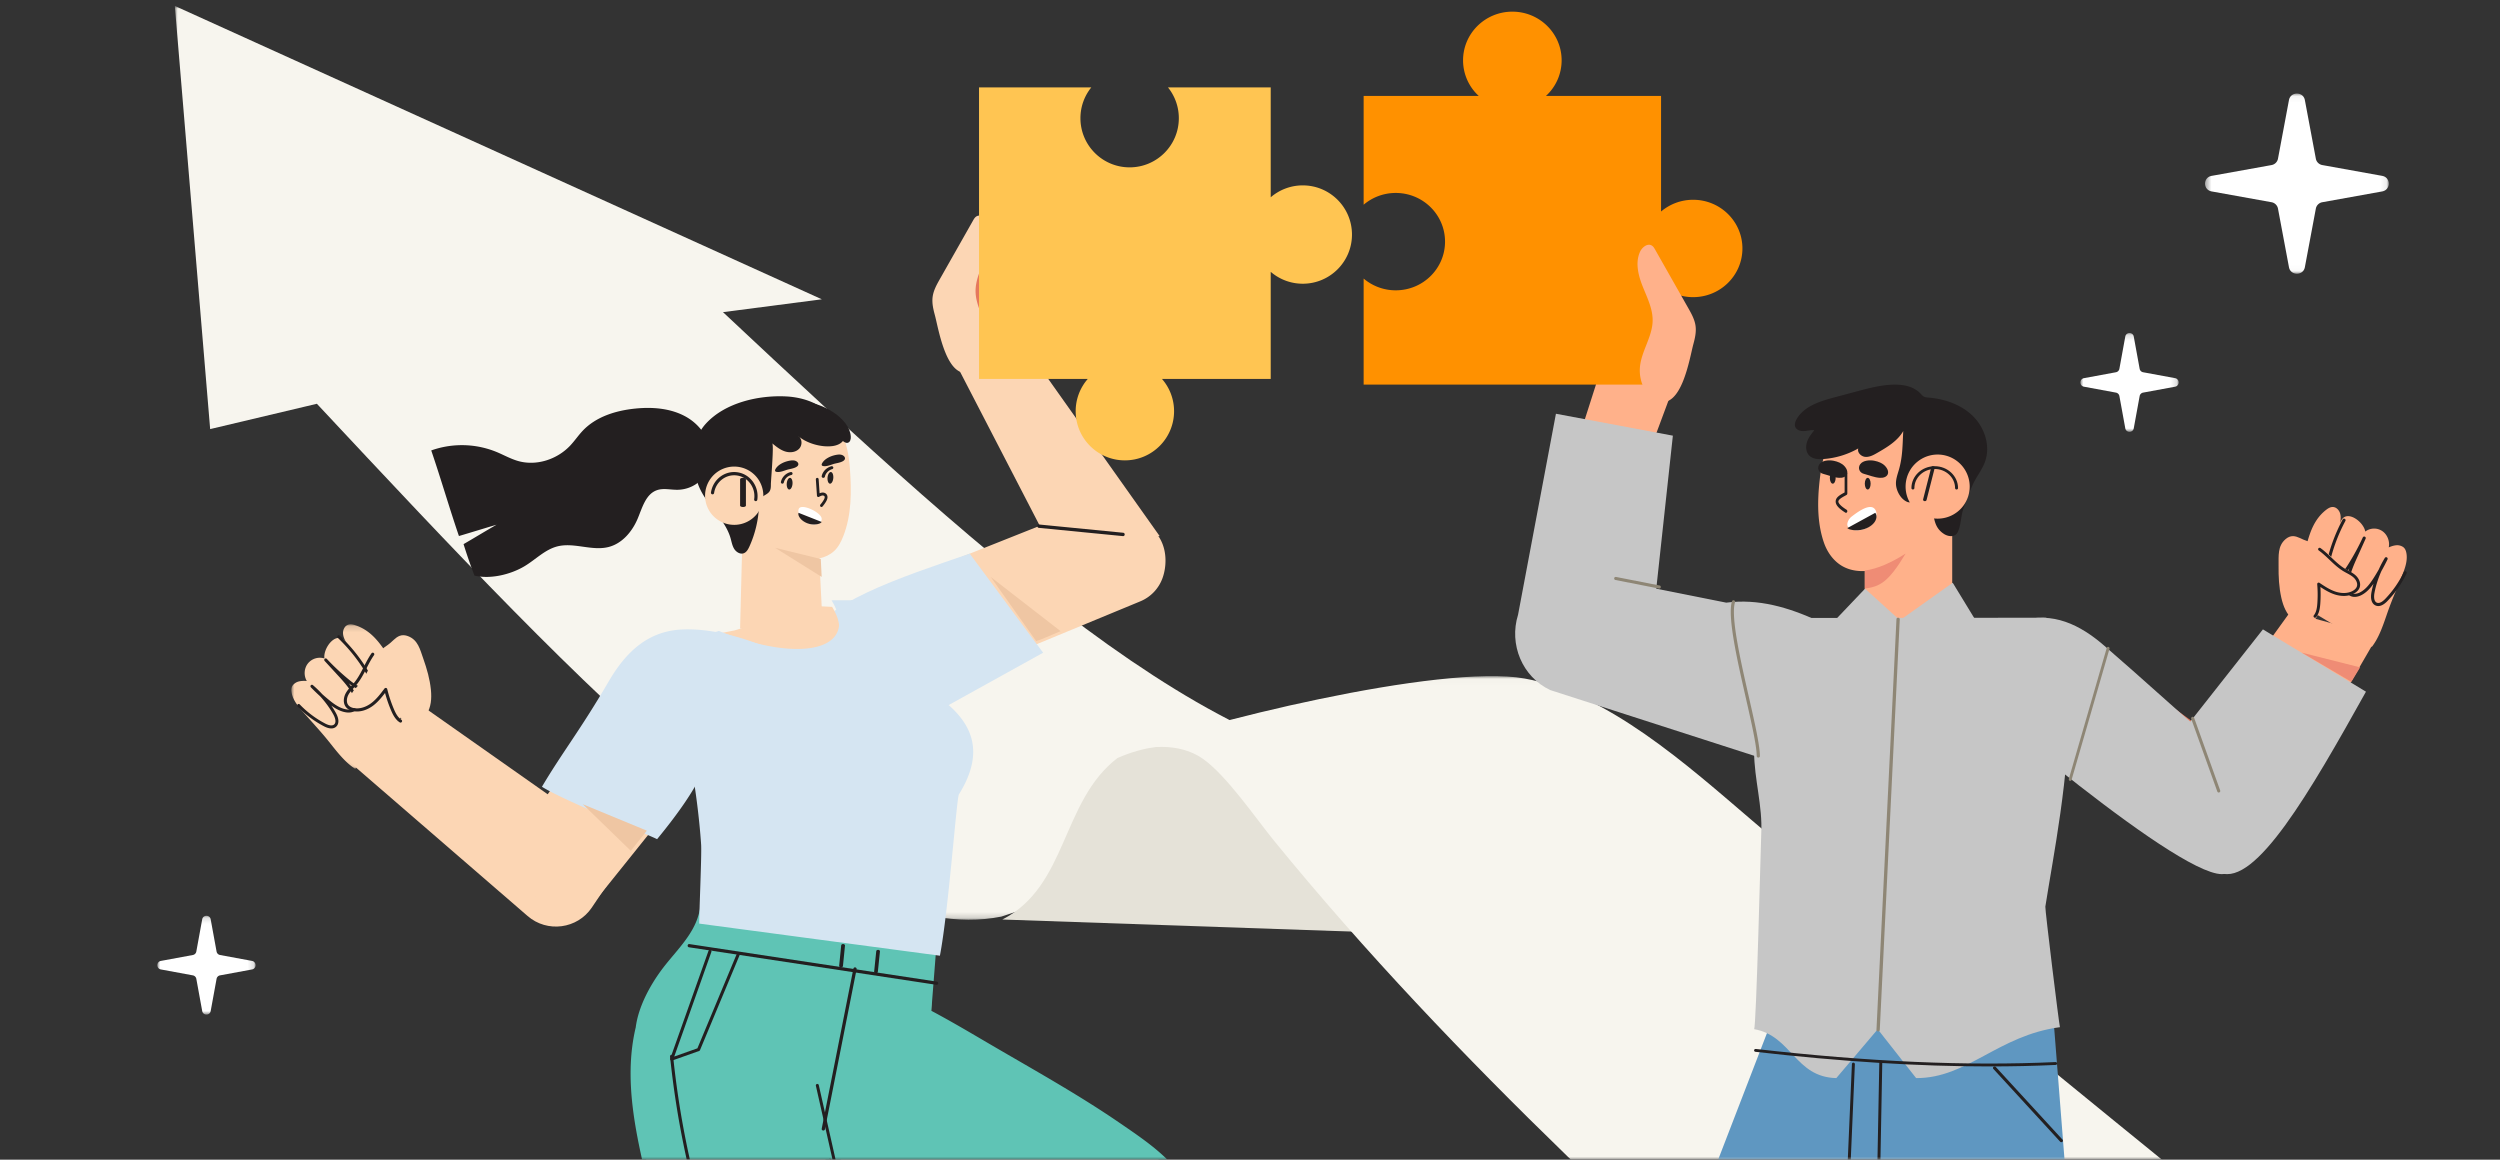<svg width="429" height="199" viewBox="0 0 429 199" xmlns="http://www.w3.org/2000/svg" xmlns:xlink="http://www.w3.org/1999/xlink">
    <rect x="0" y="0" width="429" height="199" fill="#333333" stroke="none"/>
    <defs>
        <path id="idwc75jbma" d="M0 0h429v199H0z"/>
        <path id="skscgh3e1c" d="M.387.054h31.527v30.919H.387z"/>
        <path id="rgcjqcctae" d="M0 .15h16.851V17.1H0z"/>
        <path id="76abtk875g" d="M0 .15h16.851V17.1H0z"/>
        <path id="3lejqxnyqi" d="M0 .017h216.88v156.808H0z"/>
        <path id="qb2ynwavvk" d="M.173.017H277.95V178H.173z"/>
        <path id="w84v84bdxm" d="M0 .138h20.77v24.788H0z"/>
    </defs>
    <g fill="none" fill-rule="evenodd">
        <mask id="gn1bi4rtpb" fill="#fff">
            <use xlink:href="#idwc75jbma"/>
        </mask>
        <g mask="url(#gn1bi4rtpb)">
            <g transform="translate(378 16)">
                <mask id="53n2jwaxgd" fill="#fff">
                    <use xlink:href="#skscgh3e1c"/>
                </mask>
                <path d="M17.513 1.167 19.4 11.236c.104.555.547.989 1.112 1.09l10.267 1.851c1.513.273 1.513 2.4 0 2.673L20.512 18.7a1.373 1.373 0 0 0-1.112 1.091L17.513 29.86c-.278 1.484-2.447 1.484-2.725 0L12.9 19.79a1.373 1.373 0 0 0-1.112-1.09L1.522 16.85c-1.514-.273-1.514-2.4 0-2.673l10.267-1.85a1.373 1.373 0 0 0 1.112-1.091l1.887-10.069c.278-1.484 2.447-1.484 2.725 0" fill="#FFF" mask="url(#53n2jwaxgd)"/>
            </g>
            <g transform="translate(357 57)">
                <mask id="ker9wpjc8f" fill="#fff">
                    <use xlink:href="#rgcjqcctae"/>
                </mask>
                <path d="m9.154.76 1.009 5.52a.743.743 0 0 0 .594.598l5.488 1.014c.809.15.809 1.316 0 1.466l-5.488 1.014a.743.743 0 0 0-.594.598l-1.009 5.52c-.149.814-1.308.814-1.457 0L6.69 10.97a.743.743 0 0 0-.595-.598L.607 9.358c-.81-.15-.81-1.316 0-1.466l5.487-1.014a.743.743 0 0 0 .595-.598L7.697.76c.149-.814 1.308-.814 1.457 0" fill="#FFF" mask="url(#ker9wpjc8f)"/>
            </g>
            <g transform="translate(27 157)">
                <mask id="tlefewzanh" fill="#fff">
                    <use xlink:href="#76abtk875g"/>
                </mask>
                <path d="m9.154.76 1.009 5.52a.743.743 0 0 0 .594.598l5.488 1.014c.809.15.809 1.316 0 1.466l-5.488 1.014a.743.743 0 0 0-.594.598l-1.009 5.52c-.149.814-1.308.814-1.457 0L6.69 10.97a.743.743 0 0 0-.595-.598L.607 9.358c-.81-.15-.81-1.316 0-1.466l5.487-1.014a.743.743 0 0 0 .595-.598L7.697.76c.149-.814 1.308-.814 1.457 0" fill="#FFF" mask="url(#tlefewzanh)"/>
            </g>
        </g>
        <g mask="url(#gn1bi4rtpb)">
            <g transform="translate(30 1)">
                <mask id="swwnbt9nfj" fill="#fff">
                    <use xlink:href="#3lejqxnyqi"/>
                </mask>
                <path d="M141.84 156.285c-29.564 5.975-71.243-38.541-117.463-87.997L6.063 72.631 0 .017 111.024 50.36l-16.96 2.204c46.777 43.858 88.62 82.143 122.816 78.806l-75.04 24.916z" fill="#F7F5EE" mask="url(#swwnbt9nfj)"/>
            </g>
            <path d="M191.755 130.076c-9.676 7.444-8.525 21.967-19.755 27.713L236 160c-12.447-21.693-25.966-37.928-44.245-29.924" fill="#E5E2D8"/>
            <g transform="translate(192 116)">
                <mask id="9gs364lnql" fill="#fff">
                    <use xlink:href="#qb2ynwavvk"/>
                </mask>
                <path d="M277.95 164.487C227.567 121.419 159.1 67.913 108.717 24.844 97.542 15.292 83.885 3.002 69.606.43 55.246-2.16 13.437 8.096.173 13.326c4.593-1.419 10.176-1.971 14.241.883 4.066 2.855 9.107 10.255 12.246 14.104 31.16 38.194 68.06 71.331 104.781 104.281 17.791 15.964 35.657 31.987 55.409 45.406l91.1-13.513z" fill="#F7F5EE" mask="url(#9gs364lnql)"/>
            </g>
        </g>
        <g mask="url(#gn1bi4rtpb)">
            <path fill="#FFB18A" d="M283.235 77 288 64.201 275.464 61 271 74.95z"/>
            <path d="M177.039 60.655 179 47.438 166.553 45s-3.187 16.994-2.44 17c.748.005 12.926-1.345 12.926-1.345" fill="#E5785C"/>
            <path d="M158.96 180.072c-.653 2.084-1.95 4.076-4 5.232-1.647.929-3.646 1.24-5.292 2.155-1.745.97-1.64 1.824-2.473 3.299-1.1 1.945-4.021 2.632-6.415 2.031a8.575 8.575 0 0 1-.882-.272c-1.993-.73-3.643-2.132-5.059-3.608-1.19-1.244-2.77-1.94-4.507-2.318-2.46-.54-5.234-.447-7.663-.4-2.427.05-4.913.057-7.226-.644-2.314-.701-4.457-2.25-5.083-4.341-.381-1.28-.441-2.637-.267-4.009.445-3.526 2.427-7.148 4.382-9.806 1.97-2.68 4.578-5.106 5.855-8.153.71-1.695.943-3.45 1.005-5.228.042-1.314-.008-2.642-.028-3.968-.035-2.269-1.332-5.029-.754-7.214.515-1.936 3.347-3.219 5.215-3.892 7.998-2.886 16.928-3.322 25.606-2.675 2.595.195 5.27.507 7.528 1.69 3.891 2.036 3.153 6.339 2.802 9.76-.266 3.409-.578 6.793-.874 10.172-.462 5.228-.89 10.449-1.066 15.74-.006.147-.01.295-.015.442-.072 2.027-.179 4.066-.788 6.007" fill="#FFD6C0"/>
            <path d="M148.876 247.99c-.57 1.145-1.405 2.124-2.612 2.797-4.493 2.51-11.023.794-14.832-2.14-2.348-1.804-4.202-4.09-5.752-6.608-1.734-2.82-3.086-5.932-4.316-9.006a217.703 217.703 0 0 1-10.309-33.29c-1.245-5.561-2.275-11.233-2.014-16.925a32.8 32.8 0 0 1 .836-6.072c.851-3.576 2.36-6.971 4.68-9.805 2.962-3.618 8.634-1.608 12.22 1.393.386.322.76.655 1.124 1 6.074 5.705 9.496 14.269 11.939 22.725.386 1.338.748 2.674 1.091 3.995.673 2.584 1.276 5.111 1.86 7.496 2.705 11.038 5.909 22.63 6.963 34.187.063.69.118 1.377.165 2.066.176 2.589.161 5.76-1.043 8.187" fill="#FFD6C0"/>
            <path d="M203.966 207.924a5.8 5.8 0 0 1-.162.888c-1.274 4.88-6.916 8.308-11.573 8.984-6.074.884-12.168-1.25-17.862-3.59a214.826 214.826 0 0 1-30.522-15.51c-4.774-2.928-9.482-6.081-13.329-10.16a33.165 33.165 0 0 1-2.644-3.17c-2.516-3.434-4.33-7.375-4.835-11.573-.547-4.562 4.72-7.18 9.275-7.656 8.404-.874 17.109 2.55 25.045 6.722l.57.303.01.005.027.014c3.56 1.897 6.958 3.928 10.098 5.767 9.636 5.645 20.001 11.317 28.884 18.48.53.428 1.054.86 1.572 1.296.76.641 1.564 1.366 2.314 2.16 1.219 1.287 2.298 2.758 2.825 4.359.282.858.407 1.755.307 2.681" fill="#FFD6C0"/>
            <path d="M200.087 223.298c-11.994 8.85-25.65 15.088-39.37 20.985l-8.399-14.25-2.26-3.834 17.79-13.29-25.482-14.121 7.36 33.997.338 1.558.567 4.413a20.887 20.887 0 0 1-4.757 16.137L115.39 291l-3.092-2.132L99 279.688a125.661 125.661 0 0 1 25.968-37.77c-1.742-2.833-3.1-5.961-4.336-9.05a218.858 218.858 0 0 1-10.356-33.46c-1.252-5.59-2.286-11.29-2.024-17.011.094-2.046.364-4.102.84-6.102.449-3.543 2.45-7.181 4.425-9.852 1.99-2.692 4.624-5.13 5.913-8.19.717-1.704.953-3.467 1.015-5.253l39.889 3.89.775.077-1.292 16.486.01.005.027.014c3.587 1.909 7.01 3.952 10.175 5.803 7.453 4.36 15.02 8.556 22.146 13.445 5.12 3.514 10.467 7.044 12.725 13.1 2.406 6.453.894 13.268-4.813 17.478" fill="#5FC4B5"/>
            <path d="M108 146.16 72.236 121 59 129.91l31.54 27.281c3.366 2.911 8.538 2.226 11.019-1.46L108 146.16z" fill="#FCD6B4"/>
            <path d="M110.078 113.822c1.459-1.461 3.179-2.57 5.263-2.779 3.554-.354 7.274 1.488 8.927 4.736 1.639 3.222.224 7.173-1.288 10.202-2.34 4.688-5.277 8.662-8.28 12.905-.423.597-7.914 9.924-12.772 15.965a5.735 5.735 0 0 1-8.626.372L86 147.59l20.16-28.522c1.09-1.702 2.353-3.677 3.918-5.246M199.544 99.042a6.814 6.814 0 0 1-3.875 4.151l-.465.193-13.59 5.62-3.445 1.424-.788.325L162.28 117 141 106.936l2.233-1.456a70.422 70.422 0 0 1 17.95-8.392l4.896-1.948 15.024-5.977.026-.01 5.04-2.005 1.034-.411 3.36-1.737 7.183 5.827a6.4 6.4 0 0 1 1.393 1.759c1.16 2.148.993 4.718.405 6.456" fill="#FCD6B4"/>
            <path fill="#FCD6B4" d="m199 92-21.97-31L164 62.353l14.943 28.875z"/>
            <path d="M166.4 95c-11.804 4.073-25.99 8.653-27.4 15.07L160.963 122 179 112.006 166.4 95z" fill="#D5E5F2"/>
            <path d="m192.734 92-.024-.001-14.468-1.42c-.146-.014-.254-.155-.24-.315.012-.16.14-.277.288-.263l14.468 1.42c.146.014.254.155.24.314-.011.152-.127.265-.264.265" fill="#231F20"/>
            <path d="m139.969 104 2.82.136c4.799 7.745-5.274 10.433-19.408 5.041a.642.642 0 0 1-.381-.392l3.06-.609L139.97 104z" fill="#FCD6B4"/>
            <path d="m127 107.823.013-.489.492-19.334 13.008 6.3.076 1.509.14 2.809.269 5.373.016.34c3.652 6.794-3.248 6.844-14.014 3.492" fill="#FCD6B4"/>
            <path d="M137.834 95.962c-1.218-.095-2.424-.352-3.47-.608-2.56-.625-5.095-1.818-6.94-3.768-3.251-3.438-5.26-8-4.086-12.796 1.693-6.913 9.407-11.668 16.197-9.07 4.65 1.78 5.97 6.12 6.31 10.673.29 3.887.304 7.966-1.14 11.622-.373.946-.84 1.886-1.59 2.563-1.418 1.282-3.366 1.533-5.28 1.384" fill="#FCD6B4"/>
            <path d="M135.987 83.103c-.06.549-.328.948-.598.892-.269-.057-.438-.548-.377-1.098.062-.549.33-.948.599-.892.269.057.438.548.376 1.098M142.987 82.103c-.06.549-.328.948-.598.892-.269-.057-.438-.548-.377-1.098.062-.549.33-.948.599-.892.269.057.438.548.376 1.098M140.964 87a.233.233 0 0 1-.162-.066.263.263 0 0 1-.015-.358c.209-.241.398-.504.56-.78.113-.192.23-.455.141-.618-.055-.102-.202-.163-.358-.15-.181.017-.41.137-.594.234a.229.229 0 0 1-.226-.006.255.255 0 0 1-.12-.202l-.19-2.782a.25.25 0 0 1 .223-.271c.131-.011.247.095.257.235l.163 2.414a1.46 1.46 0 0 1 .446-.126c.346-.031.667.127.816.403.165.305.115.687-.15 1.136a5.804 5.804 0 0 1-.614.855.233.233 0 0 1-.177.082M135.772 80.443c.547-.128 1.239-.346 1.228-.809a.517.517 0 0 0-.161-.333c-.28-.292-.707-.334-1.11-.282-1.035.133-2.276.67-2.7 1.57-.05.107-.04.244.059.32.052.04.12.06.189.07.658.115 1.421-.29 2.046-.436.117-.027.276-.059.45-.1M143.772 79.443c.547-.128 1.239-.346 1.228-.809a.517.517 0 0 0-.161-.333c-.28-.292-.707-.334-1.11-.282-1.035.133-2.276.67-2.7 1.57-.05.107-.04.244.059.32.052.04.12.06.189.07.658.115 1.42-.29 2.046-.436.117-.027.276-.059.45-.1" fill="#231F20"/>
            <path d="M140.908 89.448c-.283.533-1.154.6-1.65.529a2.532 2.532 0 0 1-.868-.304c-.5-.28-.938-.722-1.201-1.258-.148-.302-.243-.668-.156-.987a.765.765 0 0 1 .027-.084c.415-1.069 3.877.598 3.938 1.65.01.18-.024.33-.09.454" fill="#FFF"/>
            <path d="M134.255 83a.258.258 0 0 1-.249-.313c.178-.823.873-1.514 1.689-1.682a.257.257 0 0 1 .101.505 1.716 1.716 0 0 0-1.293 1.288.256.256 0 0 1-.248.202M141.279 82a.291.291 0 0 1-.054-.005c-.151-.027-.25-.162-.22-.3.167-.782.808-1.443 1.633-1.683.146-.042.303.032.349.167.046.135-.035.279-.182.322-.623.181-1.127.7-1.254 1.292a.274.274 0 0 1-.272.207" fill="#231F20"/>
            <path d="M132.376 81.6c.142-2.046.375-5.383.133-5.53.675.557 1.372 1.126 2.203 1.394.831.267 1.84.167 2.434-.476.568-.615.525-1.714-.185-2.183 1.44 1.272 3.959 1.984 5.85 1.749.796-.099 1.643-.43 2.007-1.15.275-.542.214-1.207-.02-1.769-.647-1.562-2.772-3.131-4.19-3.974-1.731-1.028-3.72-1.534-5.716-1.634-4.701-.236-10.456 1.058-13.758 4.668-2.526 2.76-2.564 6.926-1.383 10.298 1.219 3.48 4.502 5.79 5.57 9.215.2.647.292 1.34.633 1.925.34.585 1.047 1.039 1.678.804.475-.178.747-.672.958-1.137a18.681 18.681 0 0 0 1.66-7.085c.012-.363.018-.743.198-1.058.355-.62 1.244-.753 1.62-1.362.212-.344.217-.774.216-1.18-.001-.177.04-.758.092-1.515" fill="#231F20"/>
            <path d="M164.535 136.337c-.423 1.16-1.797 20.148-3.246 27.663l-41.3-5.51c-.024-1.64.444-11.877.324-13.592-.037-.549-.08-1.101-.127-1.655-1.005-11.964-3.953-24.793-6.186-30.573a14.956 14.956 0 0 1 3.286-2.514l5.98-1.857.09-.029.04.016c.234.094.466.185.697.273.072.028.143.057.216.082.112.044.224.086.336.128.002 0 .002.001.003.002 1.024.381 2.02.719 2.987 1.014 3.166.968 6.005 1.474 8.398 1.564l.04.001c6.756.24 9.904-2.866 6.624-8.338h.01l8.735-.012h.132s1.27 2.936 3.159 6.543a84.847 84.847 0 0 0 2.7 4.795c1.593 2.606 1.643 3.498 3.348 5.07 5.754 4.081 8.596 9.173 3.754 16.93" fill="#D5E5F2"/>
            <path d="M142.128 73.7c.951.478 1.642 1.174 2.4 1.873.254.234.576.488.926.414.452-.095.567-.636.543-1.062-.17-3.125-4.917-5.916-8.155-5.925-1.831-.005-2.382.903-1.266 2.344 1.231 1.59 3.354 1.443 5.099 2.15.155.063.306.132.453.206" fill="#231F20"/>
            <path fill="#EFC6A3" d="m141 99-8-5 7.849 1.925z"/>
            <path d="M141 89.57c-.29.415-1.181.467-1.69.412a3.168 3.168 0 0 1-.888-.236c-.51-.218-.96-.562-1.229-.978-.15-.235-.248-.52-.159-.768L141 89.57z" fill="#231F20"/>
            <path d="M130.942 85.756a5 5 0 1 1-9.884-1.513 5 5 0 0 1 9.884 1.513" fill="#FCD6B4"/>
            <path d="M129.685 86c-.014 0-.028 0-.042-.003a.28.28 0 0 1-.228-.32c.29-1.949-1.016-3.778-2.91-4.076-1.895-.298-3.674 1.045-3.964 2.995a.274.274 0 0 1-.31.234.279.279 0 0 1-.228-.319c.336-2.255 2.392-3.807 4.584-3.463 2.191.345 3.702 2.46 3.366 4.714a.275.275 0 0 1-.268.238" fill="#231F20"/>
            <path d="M117.017 108.023c5.329-.246 11.171 1.515 15.983 3.683a174.856 174.856 0 0 1-10.532 17.035c-1.914 2.733-1.447 5.2-9.71 15.259-2.241-1.081-16.411-6.828-19.758-8.993 3.413-5.789 6.606-9.756 11.435-18.044 2.84-4.877 6.588-8.663 12.582-8.94" fill="#D5E5F2"/>
            <g transform="translate(50 107)">
                <mask id="j7w3le68vn" fill="#fff">
                    <use xlink:href="#w84v84bdxm"/>
                </mask>
                <path d="m10.95 24.926 5.334-5.949c1.02-1.137 1.985-2.356 3.07-3.432.664-.66 1.265-.958 1.39-1.92.277-2.134-1.753-4.7-2.903-6.309-1.946-2.721-3.379-5.833-6.783-6.998-.445-.152-.94-.267-1.377-.093-.575.23-.861.91-.815 1.524.046.613.352 1.175.667 1.705-1.577-2.66-4.15.682-3.857 2.54a2.618 2.618 0 0 0-2.833.849c-.67.84-.751 2.097-.194 3.015-.639-.047-1.419-.025-1.95.329-.242.16-.465.365-.585.628-.124.27-.13.579-.096.873.133 1.13.82 2.115 1.56 2.983 1.585 1.86 3.296 3.635 4.821 5.539 1.32 1.646 2.741 3.565 4.551 4.716" fill="#FCD6B4" mask="url(#j7w3le68vn)"/>
            </g>
            <path d="M56.855 125c-.366 0-.793-.125-1.271-.375a17.55 17.55 0 0 1-4.511-3.385.262.262 0 0 1 .002-.366c.1-.1.26-.098.358.003a17.05 17.05 0 0 0 4.381 3.288c.407.213 1.148.513 1.543.137.474-.451.005-1.406-.15-1.688-.588-1.07-1.379-2.155-2.277-3.138a33.074 33.074 0 0 1-1.582-1.53.262.262 0 0 1-.007-.357.25.25 0 0 1 .348-.024c.552.468 1.088.987 1.592 1.538.396.357.8.704 1.21 1.04.914.747 1.916 1.458 3.041 1.597.494.061 1.117-.03 1.385-.469.208-.34.173-.84-.103-1.485-.66-1.541-1.817-2.796-2.938-4.008-.335-.363-.71-.772-1.084-1.18-.375-.409-.75-.818-1.084-1.18a.262.262 0 0 1 .01-.364.249.249 0 0 1 .357.008 40.058 40.058 0 0 0 3.707 3.483c.639.528 1.33 1.068 2.131 1.363.468.172 1.08.23 1.394-.125.419-.476.031-1.336-.237-1.807a28.265 28.265 0 0 0-5.116-6.528.263.263 0 0 1-.013-.365.249.249 0 0 1 .357-.014 28.772 28.772 0 0 1 5.21 6.647c.59 1.038.65 1.872.174 2.413-.408.463-1.133.562-1.94.265-.705-.259-1.335-.694-1.889-1.131.558.708 1.065 1.475 1.425 2.316.347.81.37 1.472.068 1.966-.393.644-1.226.788-1.874.708-.968-.12-1.83-.6-2.62-1.18.293.427.56.859.796 1.289.543.988.563 1.833.054 2.318-.224.213-.51.32-.847.32" fill="#231F20"/>
            <path d="M70.003 109.157c-.46-.173-.945-.22-1.407-.052-.782.284-1.363 1.103-2.034 1.555-.772.52-1.373.972-1.928 1.76-1.114 1.58-1.709 3.477-2.956 4.972-.47.563-1.03 1.06-1.381 1.702-.352.642-.446 1.503.023 2.065.272.327.69.5 1.109.575 1.105.196 2.247-.235 3.14-.913.894-.678 1.58-1.585 2.256-2.48.284 1.146.658 2.27 1.12 3.358.316.745.704 1.51 1.385 1.95 1.228.794 2.993.154 3.827-1.047.834-1.2.931-2.765.789-4.22-.18-1.833-.691-3.612-1.304-5.343-.562-1.585-.904-3.232-2.64-3.882" fill="#FCD6B4"/>
            <path d="M68.734 124c-.05 0-.1-.014-.144-.043-.746-.485-1.165-1.301-1.507-2.111-.4-.95-.74-1.934-1.01-2.932-.59.773-1.218 1.54-2.01 2.144-1.072.818-2.31 1.176-3.395.983-.387-.07-.923-.243-1.284-.68-.569-.686-.436-1.703-.052-2.407.262-.483.629-.885.983-1.274.15-.165.305-.335.447-.506.687-.828 1.188-1.81 1.674-2.759.394-.773.803-1.572 1.314-2.302.085-.12.25-.15.37-.064.12.085.15.251.065.372-.49.699-.89 1.481-1.277 2.238-.498.975-1.013 1.983-1.738 2.857-.15.18-.309.355-.463.525-.348.382-.677.743-.91 1.17-.296.544-.413 1.316-.005 1.809.259.312.67.442.969.495.94.168 2.026-.154 2.98-.882.884-.675 1.573-1.593 2.239-2.48a.264.264 0 0 1 .47.096 22.67 22.67 0 0 0 1.123 3.389c.308.731.68 1.464 1.306 1.871a.268.268 0 0 1-.145.491M160.74 169c-.011 0-.024 0-.036-.003l-42.48-6.443c-.143-.021-.241-.162-.221-.315.02-.152.15-.257.293-.236l42.48 6.443c.143.021.241.162.221.314a.266.266 0 0 1-.256.24" fill="#231F20"/>
            <path d="M150.32 167h-.026c-.176-.011-.307-.128-.293-.262l.362-3.514c.014-.134.164-.234.343-.223.176.01.307.127.293.26l-.362 3.515c-.013.127-.153.224-.318.224M144.327 166a.44.44 0 0 1-.026 0c-.18-.012-.314-.136-.3-.278l.347-3.485c.014-.142.17-.247.35-.236.18.01.315.135.301.276l-.347 3.486c-.013.135-.156.237-.325.237M141.281 194a.302.302 0 0 1-.051-.004c-.153-.027-.254-.165-.225-.308l5.437-27.472a.28.28 0 0 1 .328-.211c.153.026.254.164.225.307l-5.438 27.472a.277.277 0 0 1-.276.216M115.265 182a.266.266 0 0 1-.187-.077.262.262 0 0 1-.063-.274l6.557-18.473a.266.266 0 0 1 .339-.161c.138.048.21.199.162.336l-6.372 17.951 3.975-1.41 6.814-16.347a.266.266 0 0 1 .49.201l-6.859 16.455a.265.265 0 0 1-.156.147l-4.61 1.637a.261.261 0 0 1-.09.015" fill="#231F20"/>
            <path d="M103.265 283a.265.265 0 0 1-.156-.05.261.261 0 0 1-.058-.367l30.375-41.429c-10.497-20.6-16.36-39.627-18.447-59.865a.265.265 0 0 1 .527-.053c2.085 20.219 7.953 39.228 18.465 59.824a.26.26 0 0 1-.022.273l-30.47 41.559a.265.265 0 0 1-.214.108M143.744 202a.257.257 0 0 1-.248-.202l-3.49-15.478a.26.26 0 0 1 .192-.313.255.255 0 0 1 .306.195l3.49 15.479a.26.26 0 0 1-.25.319" fill="#231F20"/>
            <path fill="#EFC6A3" d="m100 138 8.245 8 2.755-3.455zM182 108.306l-3.381 1.426-.813.268-5.42-7.64L170 99h.002z"/>
            <path d="m303.91 175.47-22.567 58.498c-2.881 7.469-1.026 16.097 4.604 21.418L298.237 267l24.798-58.418 3.93 33.351c.383 8.956 8.892 14.751 16.506 11.241L358 246.476l-5.642-71.865-11.082-5.839c-8.261-6.238-19.203-6.371-27.592-.335l-9.774 7.034z" fill="#5F97C1"/>
            <path fill="#FFB18A" d="M335 83v23.837L320 107V94.487z"/>
            <path d="M334.239 86.762a11.41 11.41 0 0 0 1.734-6.86c-.337-4.816-3.939-9.71-8.728-10.704-2.234-.464-4.58-.072-6.71.75-.929.358-1.829.8-2.654 1.358-3.15 2.136-4.905 5.847-5.428 9.562-.562 3.995-.809 8.323.517 12.204.558 1.635 1.603 3.138 3.075 4.018 1.778 1.063 4.014 1.119 6.004.559 1.99-.56 3.778-1.68 5.473-2.874 2.97-2.094 4.759-4.933 6.717-8.013" fill="#FFB18A"/>
            <path d="M321.695 89.33c-.758 1.328-2.535 1.999-4.006 1.511a1.107 1.107 0 0 1-.478-.288c-.503-.543-.018-1.489.528-1.907.486-.37 1.554-1.201 2.506-1.52.524-.174 1.016-.194 1.354.107.08.071.146.15.202.237.348.545.193 1.337-.106 1.86" fill="#FFF"/>
            <path d="M321 83c0 .552-.224 1-.5 1s-.5-.448-.5-1 .224-1 .5-1 .5.448.5 1M315 82c0 .552-.224 1-.5 1s-.5-.448-.5-1 .224-1 .5-1 .5.448.5 1" fill="#231F20"/>
            <path d="M312.842 81.311c.89.227 1.792.628 2.738.684 1.357.081 1.886-.926.944-1.986-.471-.53-1.187-.81-1.9-.946-.746-.142-1.928-.085-2.415.602-.459.646-.124 1.453.633 1.646M319.842 81.311c.89.227 1.792.628 2.738.684 1.357.081 1.886-.926.944-1.986-.471-.53-1.187-.81-1.901-.946-.745-.142-1.927-.085-2.414.602-.459.646-.124 1.453.633 1.646" fill="#231F20"/>
            <path d="M337.633 85.347c-.255.663-.497 1.33-.724 1.995-.4 1.17-.372 2.343-.77 3.501-.1.291-.216.588-.432.806-.537.542-1.47.392-2.113-.018-2.224-1.42-1.532-3.819-2.393-5.85.112.264-3.403.523-3.804.387-1.197-.406-2.026-1.942-2.052-3.15-.017-.784.25-1.542.473-2.294.694-2.333.648-4.372.78-6.754-.981 1.711-2.769 2.77-4.479 3.754-.628.362-1.306.735-2.029.677-.722-.057-1.433-.76-1.21-1.45a14.078 14.078 0 0 1-6.044 1.822c-.824.054-1.74.001-2.335-.57-.59-.568-.681-1.507-.44-2.288.24-.782.758-1.444 1.264-2.086-.581-.072-1.16.112-1.745.145-.585.034-1.262-.152-1.498-.688-.194-.443-.014-.96.228-1.378 1.282-2.215 4.005-3.06 6.478-3.72l3.862-1.03c3.093-.826 8.373-2.318 10.935.404.158.168.307.351.505.468.262.155.58.176.883.201 2.814.234 5.65 1.229 7.64 3.231 1.99 2.003 2.975 5.113 2.017 7.768-.524 1.452-1.547 2.645-2.156 4.053a54.666 54.666 0 0 0-.841 2.064" fill="#231F20"/>
            <path d="M338 83.5a5.5 5.5 0 1 1-11 0 5.5 5.5 0 0 1 11 0" fill="#FFB18A"/>
            <path d="M335.745 84c-.14 0-.254-.107-.254-.24 0-1.809-1.566-3.281-3.491-3.281s-3.49 1.472-3.49 3.282c0 .132-.115.239-.255.239-.141 0-.255-.107-.255-.24 0-2.073 1.794-3.76 4-3.76s4 1.687 4 3.76c0 .133-.114.24-.255.24" fill="#231F20"/>
            <path d="M327 95c-3.028 5.066-4.491 5.65-7 6v-3.096c2.17-.277 4.528-1.347 7-2.904" fill="#EF8C75"/>
            <path d="M260.498 105.489c-1.589 5.09.723 10.656 5.515 12.925.103.049 42.164 13.586 42.164 13.586L312 106.56c-5.07-2.335-10.257-3.863-15.774-3.146l-12.01-2.395 2.848-26.26L266.998 71l-6.5 34.489z" fill="#C6C6C6"/>
            <path d="M368 139.638 393.001 105 408 109.12l-20.442 35.283c-2.181 3.765-7.16 4.754-10.607 2.108L368 139.638z" fill="#FFB18A"/>
            <path d="M355.74 109.105c-1.829-.906-3.792-1.396-5.81-.92-3.443.813-6.345 3.747-6.864 7.34-.515 3.561 2.063 6.826 4.44 9.19 3.677 3.66 7.688 6.455 11.847 9.482.585.426 10.558 6.792 17.024 10.914 2.9 1.848 6.745.708 8.2-2.432l4.423-9.543-27.925-20.356c-1.56-1.251-3.37-2.703-5.334-3.675" fill="#E5785C"/>
            <path d="M346.645 106.542c-5.008 1.463-9.867 4.935-13.645 8.456 4.702 4.334 42.557 36.978 48.942 34.908.48-.156-2.135-14.8-4.313-24.536-4.961-4.247-9.507-8.487-16.556-14.586-4.148-3.59-8.795-5.887-14.428-4.242" fill="#C6C6C6"/>
            <path d="M350.98 155.582c1.288-8.285 4.27-22.959 4.003-35.069-.152-6.877-3.833-14.513-3.837-14.513l-45.382.045c.157 0-2.003 9.617-2.294 10.614-1.24 4.237-2.498 7.839-2.47 12.36.03 4.669 1.472 9.347 1.232 13.937-.066 1.251-.854 33.644-1.232 33.644 6.5 1.15 6.982 8.238 14.112 8.4l7.108-8.38 6.586 8.38c8.75.054 14.105-7.346 24.68-8.736-.148-.426-2.575-20.242-2.506-20.682" fill="#C6C6C6"/>
            <path d="m407.008 111-6.818-3.96c-1.303-.757-2.583-1.61-3.927-2.287-.823-.415-1.474-.506-1.894-1.385-.933-1.949.131-5.054.685-6.961.937-3.228 1.275-6.661 4.053-8.873.363-.289.785-.558 1.244-.532.605.033 1.085.59 1.237 1.192.152.6.046 1.235-.076 1.843.614-3.05 4.053-.688 4.37 1.181a2.494 2.494 0 0 1 2.89-.103c.886.586 1.36 1.76 1.136 2.817.576-.25 1.304-.482 1.908-.316.274.076.545.2.74.412.2.218.303.51.365.803.234 1.122-.088 2.284-.496 3.352-.877 2.288-1.897 4.535-2.703 6.845-.698 1.997-1.405 4.289-2.714 5.972" fill="#FFB18A"/>
            <path d="M408.12 104c-.166 0-.326-.034-.48-.104-.653-.296-.908-1.113-.7-2.242.09-.484.207-.979.351-1.478-.578.812-1.257 1.552-2.153 1.985-.605.293-1.463.433-2.054-.054-.454-.373-.647-1.015-.572-1.909.077-.915.317-1.809.625-2.664-.394.595-.86 1.211-1.453 1.688-.69.554-1.428.7-1.976.392-.64-.36-.852-1.18-.612-2.373a29.367 29.367 0 0 1 2.91-8.102.262.262 0 0 1 .357-.107c.128.07.176.23.107.36a28.81 28.81 0 0 0-2.858 7.954c-.109.54-.207 1.49.353 1.805.417.235.992-.023 1.39-.344.683-.549 1.18-1.296 1.63-2.014a41.149 41.149 0 0 0 2.475-4.57.262.262 0 0 1 .349-.129c.132.061.19.218.129.351l-.67 1.487c-.232.517-.465 1.035-.674 1.495-.695 1.534-1.415 3.12-1.557 4.816-.06.708.068 1.197.38 1.454.4.33 1.034.209 1.493-.013 1.048-.508 1.79-1.522 2.437-2.542.29-.457.57-.924.839-1.398.311-.695.665-1.371 1.05-2.004a.263.263 0 0 1 .35-.094.266.266 0 0 1 .111.348c-.324.674-.673 1.34-1.043 1.994-.554 1.24-.971 2.542-1.196 3.763-.06.32-.206 1.388.398 1.662.504.228 1.125-.306 1.45-.645a17.604 17.604 0 0 0 3.194-4.607.262.262 0 0 1 .351-.123c.131.063.186.222.123.354a18.129 18.129 0 0 1-3.29 4.745c-.549.571-1.08.863-1.564.863" fill="#231F20"/>
            <path d="M392.216 92.506c.37-.314.802-.516 1.28-.506.811.019 1.604.61 2.365.824.875.246 1.572.483 2.33 1.054 1.525 1.146 2.67 2.764 4.29 3.786.608.384 1.28.677 1.807 1.175.526.499.883 1.29.628 1.978-.149.4-.48.702-.843.909-.957.545-2.145.504-3.182.147s-1.955-1-2.86-1.635c.1 1.186.107 2.38.024 3.567-.058.814-.175 1.67-.665 2.31-.883 1.156-2.71 1.118-3.858.243-1.146-.875-1.727-2.337-2.053-3.77-.41-1.808-.497-3.671-.476-5.521.02-1.695-.182-3.378 1.213-4.56" fill="#FFB18A"/>
            <path d="M397.254 106a.256.256 0 0 1-.157-.054.249.249 0 0 1-.042-.353c.435-.544.546-1.298.6-2.033.081-1.099.073-2.213-.022-3.311a.25.25 0 0 1 .124-.238.257.257 0 0 1 .272.009c.864.579 1.758 1.178 2.752 1.505 1.073.352 2.141.309 2.93-.12.25-.137.578-.373.714-.724.215-.554-.122-1.194-.552-1.583-.337-.304-.74-.523-1.167-.754a14.175 14.175 0 0 1-.573-.321c-.913-.55-1.68-1.28-2.42-1.987-.575-.548-1.17-1.115-1.82-1.582a.249.249 0 0 1-.055-.35.257.257 0 0 1 .355-.056c.679.487 1.286 1.067 1.874 1.627.72.687 1.466 1.398 2.331 1.92.178.107.369.21.552.309.435.235.885.478 1.267.824.557.503.985 1.358.684 2.133-.192.493-.62.807-.944.983-.913.497-2.129.554-3.337.157-.89-.292-1.682-.775-2.441-1.276.06.956.054 1.92-.016 2.872-.06.814-.188 1.657-.709 2.308a.255.255 0 0 1-.2.095" fill="#231F20"/>
            <path d="M374 126.177 388.317 108 406 118.691c-9.586 17.2-18.923 33.393-25.009 31.09L374 126.176zM339 106.419 335.086 100l-9.068 6.443-5.974-5.429-5.044 5.301c5.257 3.38 13.7 6.196 24 .104" fill="#C6C6C6"/>
            <path d="M322.245 209a.252.252 0 0 1-.213-.12l-4.99-7.864a.272.272 0 0 1-.042-.157l.787-18.255c.007-.146.124-.266.267-.253.14.007.25.13.243.276l-.783 18.17 4.492 7.081.484-25.619a.263.263 0 0 1 .26-.259.26.26 0 0 1 .25.27l-.5 26.47a.263.263 0 0 1-.184.25.252.252 0 0 1-.07.01" fill="#231F20"/>
            <path d="M341.365 183c-12.177 0-25.413-.83-40.133-2.508-.145-.017-.247-.14-.23-.275.018-.136.15-.23.293-.215 19.402 2.212 36.225 2.947 51.429 2.25.142-.006.268.098.276.235.007.136-.105.252-.25.258-3.695.17-7.487.255-11.385.255" fill="#231F20"/>
            <path d="M353.728 196a.276.276 0 0 1-.203-.088l-11.457-12.477a.255.255 0 0 1 .024-.37.28.28 0 0 1 .383.023l11.457 12.478c.1.108.089.273-.024.368a.278.278 0 0 1-.18.066" fill="#231F20"/>
            <path fill="#EF8C75" d="m395 112 10 2.52-1.503 2.48z"/>
            <path d="M321.682 89.58c-.792 1.13-2.647 1.7-4.183 1.285a1.225 1.225 0 0 1-.499-.245l4.792-2.62c.363.463.202 1.136-.11 1.58" fill="#231F20"/>
            <path d="M284.73 101a.28.28 0 0 1-.053-.005l-7.46-1.465a.268.268 0 1 1 .106-.525l7.46 1.465a.268.268 0 0 1-.053.53M322.285 177h-.013c-.157-.007-.279-.13-.272-.274l3.432-70.476c.007-.144.136-.255.296-.25.157.007.279.13.272.274l-3.431 70.476c-.007.14-.133.25-.284.25M355.248 134a.233.233 0 0 1-.073-.011.264.264 0 0 1-.164-.326l6.505-22.478a.245.245 0 0 1 .309-.173c.13.041.204.187.164.325l-6.505 22.478a.25.25 0 0 1-.236.185M380.736 136a.264.264 0 0 1-.248-.176l-4.472-12.464a.269.269 0 0 1 .158-.344.263.263 0 0 1 .338.16l4.472 12.464a.269.269 0 0 1-.248.36M301.727 130a.27.27 0 0 1-.274-.262c-.012-1.798-.92-5.789-1.88-10.014-1.482-6.52-3.162-13.908-2.37-16.534a.275.275 0 0 1 .339-.18c.145.041.228.188.186.328-.752 2.497.911 9.815 2.38 16.272 1.009 4.439 1.88 8.271 1.892 10.124 0 .146-.12.265-.272.266h-.001z" fill="#8E8675"/>
            <path d="M330.303 86a.346.346 0 0 1-.064-.006c-.164-.03-.268-.169-.232-.31l1.394-5.48c.035-.14.197-.228.36-.198.164.03.268.169.232.31l-1.394 5.48c-.03.121-.156.204-.296.204M316.768 88a.2.2 0 0 1-.108-.032c-1.161-.731-1.673-1.326-1.66-1.927.016-.707.726-1.096 1.478-1.509l.058-.032v-3.22c0-.155.104-.28.232-.28s.232.125.232.28v3.4a.288.288 0 0 1-.135.253l-.195.108c-.534.292-1.198.657-1.206 1.015-.004.195.173.638 1.412 1.417.113.072.157.24.098.377-.042.095-.123.15-.206.15" fill="#231F20"/>
            <path d="M166.627 63.824c-4.194 1.527-5.55-7.333-6.21-9.771-.277-1.021-.517-2.08-.375-3.127.15-1.105.712-2.109 1.264-3.082l5.673-10.01c.147-.26.304-.53.558-.69.739-.467 1.684.284 2.04 1.075.846 1.877.285 4.065-.479 5.976-.763 1.91-1.736 3.829-1.69 5.882.061 2.755 1.95 5.197 2.18 7.944a6.779 6.779 0 0 1-.717 3.63c-.484.945-1.236 1.806-2.244 2.173" fill="#FCD6B4"/>
            <path d="M121.947 79.042c.402-3.006-1.535-5.988-4.172-7.492-2.638-1.504-5.828-1.744-8.848-1.43-3.267.341-6.617 1.38-8.887 3.748-.782.816-1.413 1.765-2.187 2.588-2.228 2.368-5.761 3.54-8.896 2.668-1.312-.366-2.508-1.053-3.766-1.573A15.694 15.694 0 0 0 74 77.296c1.654 4.838 3.099 9.848 4.753 14.686 2.146-.63 4.309-1.31 6.455-1.939-1.919 1.1-3.748 2.223-5.662 3.331a87.372 87.372 0 0 0 1.876 5.403c2.726.645 6.172-.176 8.577-1.61 1.894-1.128 3.494-2.851 5.63-3.402 2.863-.737 5.945.834 8.809.098 2.345-.602 4.069-2.668 5.001-4.899.779-1.862 1.377-4.178 3.285-4.846 1.118-.392 2.345-.056 3.53-.071 2.896-.038 5.31-2.14 5.693-5.005M127.5 87c-.276 0-.5-.107-.5-.239V82.24c0-.132.224-.239.5-.239s.5.107.5.239v4.522c0 .132-.224.239-.5.239" fill="#231F20"/>
            <path d="M223.558 31.812a8.41 8.41 0 0 0-5.502 2.041V15h-17.63a8.394 8.394 0 0 1 1.861 5.28c0 4.66-3.78 8.438-8.442 8.438-4.662 0-8.442-3.778-8.442-8.438 0-2 .699-3.834 1.862-5.28H168v50.03h18.658a8.399 8.399 0 0 0-2.072 5.532c0 4.66 3.78 8.438 8.442 8.438 4.662 0 8.442-3.778 8.442-8.438a8.4 8.4 0 0 0-2.072-5.533h18.658V46.646a8.41 8.41 0 0 0 5.502 2.041c4.662 0 8.442-3.777 8.442-8.437 0-4.66-3.78-8.438-8.442-8.438" fill="#FFC552"/>
            <path d="M290.543 34.282c-2.103 0-4.025.76-5.505 2.015V16.463h-19.753a8.283 8.283 0 0 0 2.691-6.108c0-4.615-3.786-8.355-8.457-8.355-4.67 0-8.457 3.74-8.457 8.355a8.284 8.284 0 0 0 2.691 6.108H234v18.668a8.481 8.481 0 0 1 5.511-2.02c4.671 0 8.457 3.74 8.457 8.354 0 4.614-3.786 8.354-8.457 8.354A8.482 8.482 0 0 1 234 47.8V66h51.038V48.976a8.482 8.482 0 0 0 5.505 2.015c4.67 0 8.457-3.74 8.457-8.355 0-4.614-3.786-8.354-8.457-8.354" fill="#FF9100"/>
            <path d="M284.373 68.824c4.194 1.527 5.55-7.333 6.21-9.772.277-1.02.517-2.08.375-3.126-.15-1.106-.712-2.109-1.264-3.082l-5.673-10.01c-.147-.26-.304-.53-.558-.69-.739-.467-1.684.284-2.04 1.075-.846 1.877-.285 4.065.479 5.976.763 1.91 1.736 3.829 1.69 5.882-.061 2.755-1.95 5.197-2.18 7.944a6.778 6.778 0 0 0 .717 3.63c.484.945 1.236 1.806 2.244 2.173" fill="#FFB18A"/>
        </g>
    </g>
</svg>
